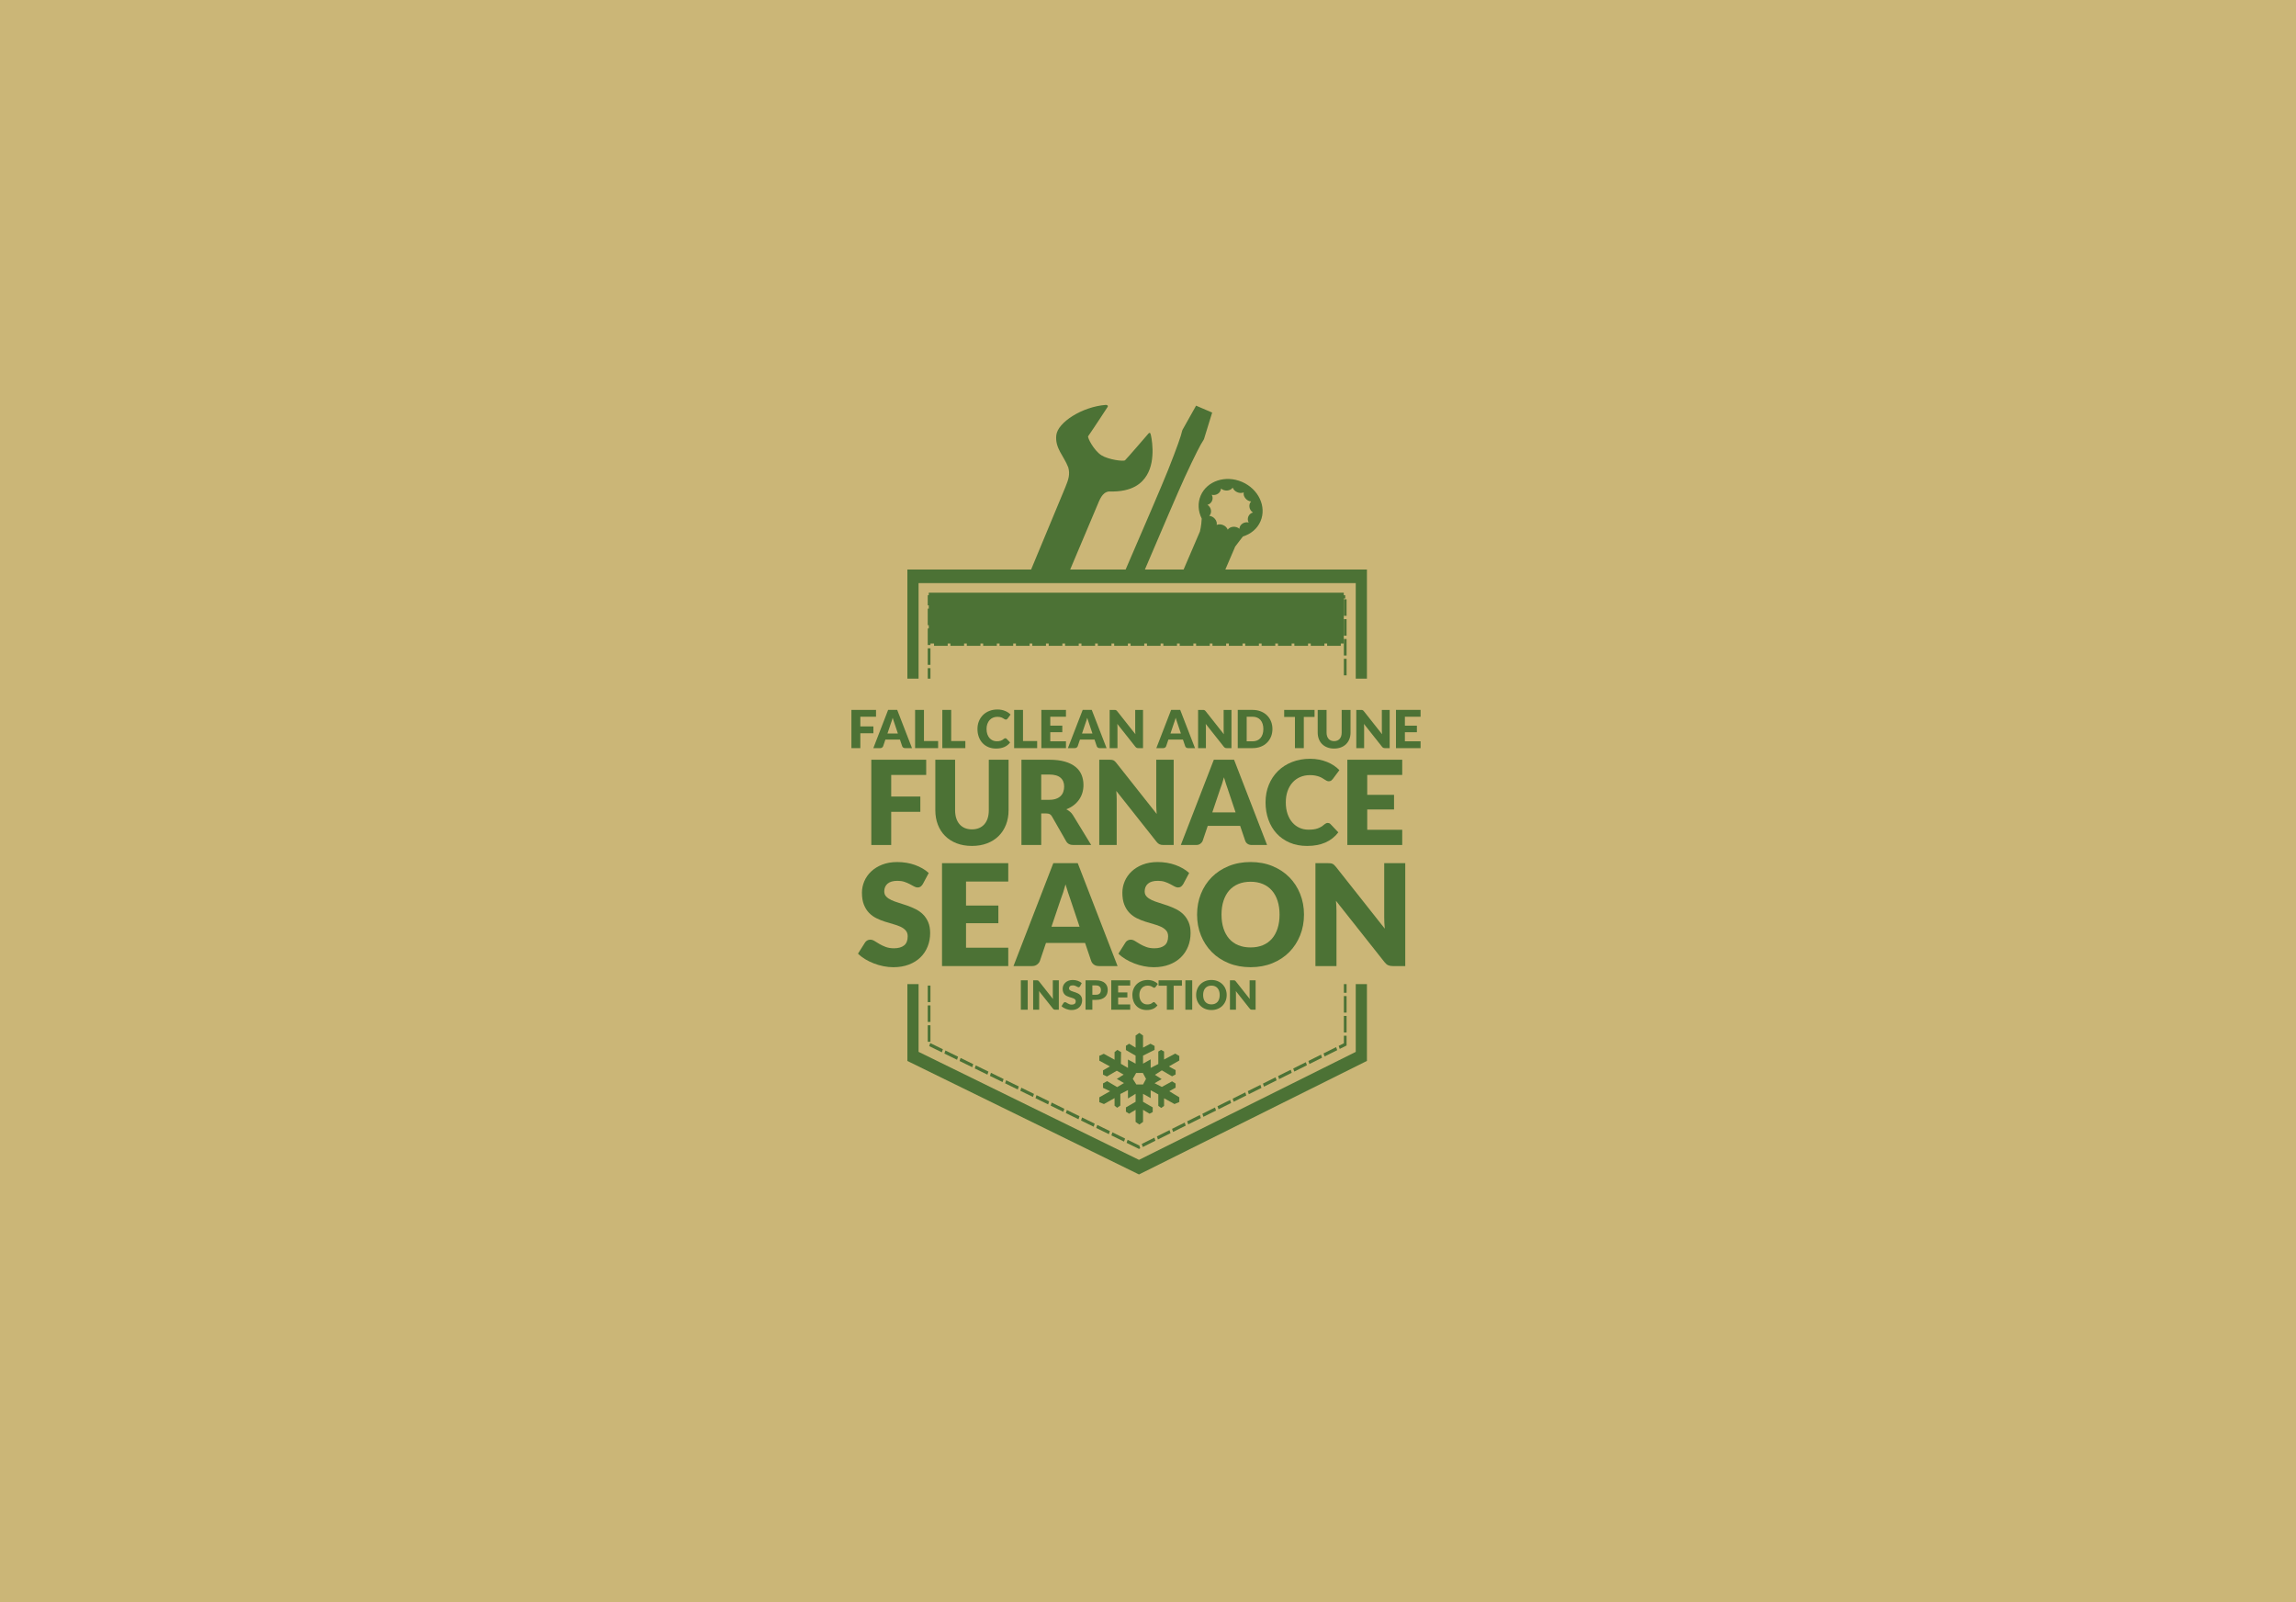 <?xml version="1.0" encoding="utf-8"?>
<!-- Generator: Adobe Illustrator 16.0.0, SVG Export Plug-In . SVG Version: 6.00 Build 0)  -->
<!DOCTYPE svg PUBLIC "-//W3C//DTD SVG 1.1//EN" "http://www.w3.org/Graphics/SVG/1.1/DTD/svg11.dtd">
<svg version="1.1" xmlns="http://www.w3.org/2000/svg" xmlns:xlink="http://www.w3.org/1999/xlink" x="0px" y="0px" width="569px"
	 height="397px" viewBox="0 0 569 397" enable-background="new 0 0 569 397" xml:space="preserve">
<g id="Layer_2">
	<rect x="-115" y="-92" fill="#CBB677" stroke="#000000" stroke-miterlimit="10" width="833" height="637"/>
</g>
<g id="Layer_1">
	<rect x="230.17" y="146.853" fill="#4C7235" width="102.847" height="12.593"/>
	<polygon fill="#4C7235" points="211,175.897 211,185.368 213.21,185.368 213.21,181.682 216.448,181.682 216.448,179.986 
		213.21,179.986 213.21,177.587 217.097,177.587 217.097,175.897 	"/>
	<g>
		<defs>
			<rect id="SVGID_1_" x="211" y="100.321" width="141.05" height="190.679"/>
		</defs>
		<clipPath id="SVGID_2_">
			<use xlink:href="#SVGID_1_"  overflow="visible"/>
		</clipPath>
		<path clip-path="url(#SVGID_2_)" fill="#4C7235" d="M226.015,185.367h-1.703c-0.191,0-0.348-0.043-0.471-0.133
			c-0.124-0.089-0.21-0.203-0.257-0.341l-0.559-1.651h-3.601l-0.559,1.651c-0.043,0.122-0.128,0.231-0.253,0.328
			c-0.126,0.097-0.28,0.146-0.462,0.146h-1.716l3.666-9.471h2.249L226.015,185.367z M219.931,181.748h2.587l-0.871-2.594
			c-0.057-0.164-0.122-0.358-0.198-0.582c-0.077-0.222-0.151-0.465-0.224-0.724c-0.069,0.264-0.142,0.509-0.215,0.734
			c-0.074,0.226-0.143,0.421-0.208,0.585L219.931,181.748z"/>
		<polygon clip-path="url(#SVGID_2_)" fill="#4C7235" points="228.979,183.613 232.488,183.613 232.488,185.367 226.782,185.367 
			226.782,175.897 228.979,175.897 		"/>
		<polygon clip-path="url(#SVGID_2_)" fill="#4C7235" points="235.726,183.613 239.236,183.613 239.236,185.367 233.529,185.367 
			233.529,175.897 235.726,175.897 		"/>
		<path clip-path="url(#SVGID_2_)" fill="#4C7235" d="M249.148,182.917c0.052,0,0.104,0.01,0.155,0.029
			c0.053,0.02,0.103,0.053,0.151,0.101l0.87,0.917c-0.381,0.499-0.859,0.874-1.433,1.127c-0.574,0.254-1.254,0.381-2.038,0.381
			c-0.72,0-1.364-0.123-1.934-0.367c-0.57-0.246-1.052-0.584-1.449-1.016c-0.396-0.43-0.701-0.942-0.913-1.532
			c-0.213-0.592-0.319-1.235-0.319-1.928c0-0.706,0.122-1.356,0.364-1.946c0.243-0.592,0.582-1.103,1.018-1.532
			c0.435-0.428,0.956-0.762,1.563-1.001c0.607-0.238,1.276-0.357,2.008-0.357c0.355,0,0.69,0.031,1.005,0.094
			c0.313,0.063,0.607,0.15,0.88,0.26c0.273,0.111,0.524,0.243,0.755,0.397c0.229,0.153,0.432,0.323,0.61,0.51l-0.741,0.995
			c-0.047,0.06-0.104,0.115-0.169,0.165c-0.065,0.05-0.155,0.075-0.273,0.075c-0.078,0-0.152-0.018-0.22-0.052
			c-0.07-0.035-0.144-0.077-0.222-0.127c-0.078-0.049-0.163-0.104-0.257-0.163c-0.093-0.057-0.203-0.112-0.331-0.162
			c-0.128-0.05-0.277-0.092-0.448-0.127c-0.172-0.034-0.372-0.052-0.602-0.052c-0.398,0-0.762,0.071-1.092,0.211
			c-0.33,0.142-0.612,0.343-0.848,0.605c-0.236,0.263-0.42,0.58-0.553,0.952c-0.132,0.373-0.198,0.791-0.198,1.255
			c0,0.485,0.066,0.917,0.198,1.294c0.133,0.377,0.313,0.694,0.54,0.952c0.228,0.258,0.493,0.454,0.796,0.588
			c0.304,0.135,0.629,0.201,0.976,0.201c0.199,0,0.38-0.01,0.546-0.029c0.164-0.02,0.317-0.053,0.458-0.101
			c0.14-0.048,0.275-0.109,0.403-0.184c0.127-0.077,0.256-0.171,0.387-0.284c0.051-0.043,0.107-0.079,0.169-0.107
			C249.021,182.932,249.083,182.917,249.148,182.917"/>
		<polygon clip-path="url(#SVGID_2_)" fill="#4C7235" points="253.522,183.613 257.033,183.613 257.033,185.367 251.326,185.367 
			251.326,175.897 253.522,175.897 		"/>
		<polygon clip-path="url(#SVGID_2_)" fill="#4C7235" points="264.17,175.897 264.17,177.587 260.283,177.587 260.283,179.797 
			263.26,179.797 263.26,181.422 260.283,181.422 260.283,183.678 264.17,183.678 264.17,185.368 258.072,185.368 258.072,175.897 
					"/>
		<path clip-path="url(#SVGID_2_)" fill="#4C7235" d="M274.231,185.367h-1.703c-0.191,0-0.348-0.043-0.471-0.133
			c-0.124-0.089-0.21-0.203-0.257-0.341l-0.559-1.651h-3.601l-0.559,1.651c-0.043,0.122-0.128,0.231-0.253,0.328
			c-0.126,0.097-0.28,0.146-0.462,0.146h-1.716l3.666-9.471h2.249L274.231,185.367z M268.147,181.748h2.587l-0.871-2.594
			c-0.057-0.164-0.122-0.358-0.198-0.582c-0.077-0.222-0.151-0.465-0.224-0.724c-0.069,0.264-0.142,0.509-0.215,0.734
			c-0.074,0.226-0.143,0.421-0.208,0.585L268.147,181.748z"/>
		<path clip-path="url(#SVGID_2_)" fill="#4C7235" d="M276.396,175.911c0.064,0.009,0.123,0.024,0.175,0.049
			c0.052,0.023,0.101,0.057,0.149,0.1c0.048,0.043,0.103,0.102,0.163,0.176l4.499,5.688c-0.018-0.183-0.03-0.36-0.039-0.531
			c-0.009-0.17-0.014-0.332-0.014-0.484v-5.012h1.938v9.471h-1.145c-0.169,0-0.312-0.024-0.429-0.078
			c-0.117-0.051-0.229-0.146-0.338-0.285l-4.466-5.642c0.014,0.165,0.025,0.326,0.033,0.485c0.008,0.158,0.013,0.306,0.013,0.445
			v5.076h-1.937v-9.471h1.157C276.25,175.896,276.332,175.901,276.396,175.911"/>
		<path clip-path="url(#SVGID_2_)" fill="#4C7235" d="M296.149,185.367h-1.703c-0.19,0-0.348-0.043-0.471-0.133
			c-0.124-0.089-0.21-0.203-0.257-0.341l-0.56-1.651h-3.601l-0.56,1.651c-0.043,0.122-0.128,0.231-0.253,0.328
			c-0.126,0.097-0.279,0.146-0.462,0.146h-1.716l3.666-9.471h2.249L296.149,185.367z M290.065,181.748h2.587l-0.871-2.594
			c-0.057-0.164-0.122-0.358-0.198-0.582c-0.076-0.222-0.15-0.465-0.224-0.724c-0.069,0.264-0.142,0.509-0.215,0.734
			c-0.074,0.226-0.144,0.421-0.208,0.585L290.065,181.748z"/>
		<path clip-path="url(#SVGID_2_)" fill="#4C7235" d="M298.314,175.911c0.064,0.009,0.123,0.024,0.175,0.049
			c0.052,0.023,0.102,0.057,0.149,0.1s0.103,0.102,0.163,0.176l4.498,5.688c-0.018-0.183-0.03-0.36-0.039-0.531
			c-0.009-0.17-0.014-0.332-0.014-0.484v-5.012h1.938v9.471h-1.145c-0.169,0-0.312-0.024-0.429-0.078
			c-0.117-0.051-0.229-0.146-0.338-0.285l-4.466-5.642c0.014,0.165,0.024,0.326,0.033,0.485c0.008,0.158,0.013,0.306,0.013,0.445
			v5.076h-1.938v-9.471h1.157C298.169,175.896,298.249,175.901,298.314,175.911"/>
		<path clip-path="url(#SVGID_2_)" fill="#4C7235" d="M315.338,180.629c0,0.685-0.118,1.316-0.354,1.895
			c-0.237,0.579-0.569,1.079-0.999,1.501c-0.429,0.422-0.945,0.752-1.55,0.988s-1.275,0.354-2.012,0.354h-3.68v-9.47h3.68
			c0.736,0,1.407,0.12,2.012,0.358s1.121,0.567,1.55,0.987c0.43,0.421,0.762,0.92,0.999,1.498
			C315.22,179.319,315.338,179.948,315.338,180.629 M313.089,180.629c0-0.468-0.061-0.891-0.183-1.268
			c-0.121-0.377-0.295-0.696-0.522-0.959c-0.228-0.261-0.507-0.462-0.836-0.604c-0.329-0.141-0.704-0.211-1.124-0.211h-1.469v6.091
			h1.469c0.42,0,0.795-0.07,1.124-0.212c0.329-0.141,0.608-0.342,0.836-0.605c0.228-0.261,0.401-0.581,0.522-0.958
			C313.028,181.526,313.089,181.103,313.089,180.629"/>
		<polygon clip-path="url(#SVGID_2_)" fill="#4C7235" points="325.776,175.897 325.776,177.639 323.111,177.639 323.111,185.368 
			320.914,185.368 320.914,177.639 318.249,177.639 318.249,175.897 		"/>
		<path clip-path="url(#SVGID_2_)" fill="#4C7235" d="M330.626,183.632c0.294,0,0.558-0.049,0.789-0.146
			c0.232-0.098,0.428-0.238,0.589-0.419c0.16-0.182,0.282-0.405,0.367-0.666c0.084-0.263,0.126-0.561,0.126-0.894v-5.61h2.197v5.61
			c0,0.58-0.094,1.113-0.282,1.599c-0.188,0.485-0.459,0.903-0.81,1.255c-0.351,0.35-0.778,0.624-1.28,0.818
			c-0.503,0.195-1.068,0.293-1.696,0.293c-0.633,0-1.201-0.098-1.703-0.293c-0.503-0.194-0.93-0.469-1.281-0.818
			c-0.351-0.352-0.619-0.77-0.806-1.255c-0.187-0.486-0.279-1.019-0.279-1.599v-5.61h2.197v5.603c0,0.334,0.042,0.632,0.126,0.894
			c0.085,0.262,0.207,0.485,0.367,0.67c0.161,0.183,0.356,0.324,0.589,0.422C330.067,183.583,330.331,183.632,330.626,183.632"/>
		<path clip-path="url(#SVGID_2_)" fill="#4C7235" d="M337.522,175.911c0.064,0.009,0.123,0.024,0.175,0.049
			c0.052,0.023,0.102,0.057,0.149,0.1s0.103,0.102,0.163,0.176l4.498,5.688c-0.018-0.183-0.03-0.36-0.039-0.531
			c-0.009-0.17-0.014-0.332-0.014-0.484v-5.012h1.938v9.471h-1.145c-0.169,0-0.312-0.024-0.429-0.078
			c-0.117-0.051-0.229-0.146-0.338-0.285l-4.466-5.642c0.014,0.165,0.024,0.326,0.033,0.485c0.008,0.158,0.013,0.306,0.013,0.445
			v5.076h-1.938v-9.471h1.157C337.377,175.896,337.457,175.901,337.522,175.911"/>
		<polygon clip-path="url(#SVGID_2_)" fill="#4C7235" points="352.05,175.897 352.05,177.587 348.163,177.587 348.163,179.797 
			351.14,179.797 351.14,181.422 348.163,181.422 348.163,183.678 352.05,183.678 352.05,185.368 345.952,185.368 345.952,175.897 
					"/>
		<polygon clip-path="url(#SVGID_2_)" fill="#4C7235" points="229.531,188.242 229.531,192.012 220.86,192.012 220.86,197.361 
			228.081,197.361 228.081,201.146 220.86,201.146 220.86,209.368 215.93,209.368 215.93,188.242 		"/>
		<path clip-path="url(#SVGID_2_)" fill="#4C7235" d="M240.87,205.497c0.657,0,1.244-0.109,1.762-0.326
			c0.516-0.219,0.954-0.529,1.312-0.937c0.358-0.406,0.631-0.9,0.82-1.485c0.188-0.585,0.282-1.249,0.282-1.993v-12.514h4.901
			v12.514c0,1.295-0.211,2.483-0.631,3.565c-0.421,1.083-1.022,2.017-1.805,2.799c-0.784,0.783-1.736,1.393-2.857,1.827
			c-1.121,0.436-2.383,0.653-3.784,0.653c-1.411,0-2.678-0.218-3.799-0.653c-1.122-0.435-2.074-1.044-2.856-1.827
			c-0.783-0.782-1.383-1.716-1.798-2.799c-0.416-1.082-0.624-2.271-0.624-3.565v-12.514h4.901v12.498
			c0,0.744,0.094,1.408,0.282,1.993c0.189,0.585,0.462,1.083,0.82,1.494c0.357,0.411,0.795,0.725,1.312,0.943
			C239.625,205.388,240.213,205.497,240.87,205.497"/>
		<path clip-path="url(#SVGID_2_)" fill="#4C7235" d="M258.038,201.553v7.814h-4.901v-21.126h6.873c1.527,0,2.83,0.158,3.907,0.472
			c1.078,0.314,1.958,0.752,2.64,1.313c0.681,0.561,1.176,1.222,1.486,1.986c0.308,0.764,0.464,1.595,0.464,2.494
			c0,0.687-0.092,1.334-0.276,1.942c-0.183,0.609-0.457,1.172-0.819,1.689c-0.362,0.517-0.808,0.979-1.334,1.385
			c-0.527,0.406-1.134,0.74-1.82,1.001c0.329,0.164,0.635,0.367,0.921,0.608c0.285,0.241,0.534,0.536,0.747,0.885l4.495,7.351
			h-4.438c-0.821,0-1.411-0.308-1.768-0.927l-3.509-6.134c-0.155-0.271-0.336-0.464-0.544-0.58c-0.208-0.115-0.5-0.174-0.877-0.174
			H258.038z M258.038,198.174h1.972c0.667,0,1.234-0.085,1.704-0.254c0.469-0.169,0.852-0.402,1.152-0.702
			c0.3-0.301,0.517-0.65,0.652-1.053c0.136-0.399,0.204-0.833,0.204-1.298c0-0.927-0.302-1.652-0.907-2.174
			c-0.604-0.521-1.539-0.784-2.805-0.784h-1.972V198.174z"/>
		<path clip-path="url(#SVGID_2_)" fill="#4C7235" d="M275.539,188.27c0.145,0.021,0.275,0.057,0.392,0.109
			c0.116,0.053,0.226,0.128,0.333,0.225c0.106,0.098,0.227,0.229,0.362,0.393l10.034,12.687c-0.038-0.405-0.067-0.8-0.087-1.182
			c-0.02-0.381-0.029-0.742-0.029-1.08v-11.179h4.321v21.126h-2.552c-0.377,0-0.696-0.059-0.957-0.174
			c-0.261-0.116-0.513-0.328-0.754-0.639l-9.961-12.585c0.029,0.366,0.053,0.728,0.073,1.079c0.018,0.354,0.028,0.685,0.028,0.993
			v11.325h-4.32v-21.126h2.58C275.215,188.242,275.393,188.251,275.539,188.27"/>
		<path clip-path="url(#SVGID_2_)" fill="#4C7235" d="M314.007,209.367h-3.8c-0.424,0-0.774-0.098-1.05-0.297
			c-0.275-0.198-0.467-0.452-0.573-0.761l-1.247-3.683h-8.032l-1.247,3.683c-0.097,0.271-0.285,0.514-0.565,0.731
			c-0.281,0.219-0.624,0.326-1.03,0.326h-3.828l8.179-21.125h5.017L314.007,209.367z M300.436,201.291h5.771l-1.942-5.785
			c-0.126-0.367-0.273-0.799-0.442-1.297c-0.17-0.498-0.336-1.037-0.501-1.617c-0.155,0.59-0.313,1.136-0.479,1.638
			c-0.164,0.503-0.318,0.938-0.464,1.306L300.436,201.291z"/>
		<path clip-path="url(#SVGID_2_)" fill="#4C7235" d="M329.044,203.902c0.115,0,0.23,0.021,0.348,0.063
			c0.116,0.044,0.228,0.12,0.334,0.227l1.942,2.044c-0.852,1.111-1.916,1.949-3.197,2.516c-1.281,0.565-2.796,0.848-4.546,0.848
			c-1.604,0-3.042-0.272-4.313-0.818s-2.349-1.301-3.233-2.263s-1.563-2.102-2.037-3.423c-0.474-1.318-0.711-2.752-0.711-4.298
			c0-1.576,0.27-3.024,0.812-4.343c0.541-1.32,1.299-2.458,2.27-3.415c0.972-0.957,2.134-1.701,3.487-2.233
			c1.354-0.531,2.848-0.798,4.48-0.798c0.793,0,1.54,0.071,2.24,0.21c0.701,0.141,1.355,0.334,1.965,0.58
			c0.609,0.248,1.17,0.542,1.682,0.885c0.513,0.344,0.967,0.723,1.363,1.139l-1.652,2.219c-0.106,0.135-0.232,0.258-0.378,0.37
			c-0.145,0.11-0.348,0.167-0.608,0.167c-0.174,0-0.338-0.039-0.493-0.116c-0.154-0.078-0.318-0.172-0.493-0.284
			c-0.174-0.109-0.364-0.23-0.572-0.361c-0.209-0.131-0.454-0.252-0.739-0.362c-0.285-0.112-0.619-0.205-1.001-0.282
			c-0.382-0.079-0.829-0.117-1.342-0.117c-0.889,0-1.701,0.158-2.436,0.471c-0.734,0.314-1.365,0.765-1.892,1.35
			c-0.527,0.585-0.938,1.293-1.232,2.124c-0.296,0.832-0.442,1.764-0.442,2.799c0,1.083,0.146,2.044,0.442,2.885
			c0.294,0.841,0.695,1.549,1.203,2.124s1.1,1.014,1.776,1.313s1.401,0.449,2.175,0.449c0.444,0,0.851-0.021,1.218-0.065
			c0.367-0.043,0.708-0.119,1.022-0.225c0.314-0.106,0.614-0.244,0.899-0.413c0.284-0.169,0.572-0.379,0.862-0.631
			c0.116-0.098,0.241-0.177,0.377-0.239C328.759,203.933,328.897,203.902,329.044,203.902"/>
		<polygon clip-path="url(#SVGID_2_)" fill="#4C7235" points="347.502,188.242 347.502,192.012 338.831,192.012 338.831,196.941 
			345.472,196.941 345.472,200.566 338.831,200.566 338.831,205.598 347.502,205.598 347.502,209.368 333.901,209.368 
			333.901,188.242 		"/>
		<path clip-path="url(#SVGID_2_)" fill="#4C7235" d="M228.694,219.052c-0.176,0.278-0.359,0.488-0.552,0.63
			c-0.192,0.14-0.44,0.21-0.743,0.21c-0.268,0-0.558-0.085-0.866-0.254c-0.31-0.169-0.66-0.358-1.051-0.568s-0.837-0.401-1.339-0.57
			c-0.501-0.169-1.073-0.254-1.715-0.254c-1.108,0-1.933,0.237-2.475,0.709c-0.543,0.474-0.815,1.112-0.815,1.917
			c0,0.514,0.164,0.939,0.491,1.278c0.326,0.338,0.754,0.63,1.286,0.875c0.531,0.245,1.137,0.469,1.82,0.673
			c0.683,0.205,1.38,0.432,2.091,0.683c0.712,0.251,1.409,0.546,2.092,0.884c0.682,0.339,1.289,0.77,1.819,1.296
			c0.531,0.523,0.96,1.163,1.287,1.916c0.326,0.752,0.489,1.659,0.489,2.721c0,1.178-0.204,2.281-0.612,3.307
			c-0.408,1.027-1,1.924-1.776,2.688c-0.776,0.764-1.733,1.365-2.87,1.802c-1.137,0.438-2.43,0.657-3.876,0.657
			c-0.793,0-1.602-0.082-2.424-0.245c-0.823-0.164-1.618-0.394-2.389-0.692c-0.769-0.298-1.493-0.649-2.17-1.058
			c-0.677-0.409-1.265-0.864-1.767-1.366l1.75-2.764c0.127-0.21,0.309-0.379,0.543-0.508c0.232-0.128,0.483-0.193,0.751-0.193
			c0.351,0,0.704,0.112,1.059,0.332c0.357,0.222,0.759,0.467,1.208,0.736c0.449,0.268,0.965,0.514,1.549,0.734
			c0.583,0.223,1.271,0.332,2.064,0.332c1.074,0,1.909-0.235,2.503-0.709c0.595-0.471,0.893-1.221,0.893-2.248
			c0-0.596-0.164-1.079-0.49-1.453c-0.327-0.372-0.756-0.683-1.286-0.927c-0.532-0.245-1.135-0.461-1.812-0.646
			c-0.677-0.188-1.371-0.396-2.082-0.622c-0.712-0.229-1.406-0.507-2.083-0.84c-0.677-0.332-1.28-0.771-1.811-1.313
			c-0.531-0.542-0.96-1.218-1.287-2.03c-0.326-0.81-0.489-1.81-0.489-3.001c0-0.956,0.192-1.889,0.577-2.8
			c0.385-0.91,0.951-1.72,1.697-2.432c0.748-0.712,1.664-1.281,2.748-1.706c1.085-0.426,2.328-0.64,3.728-0.64
			c0.781,0,1.542,0.062,2.283,0.185c0.741,0.122,1.445,0.303,2.11,0.542s1.286,0.525,1.863,0.856
			c0.577,0.333,1.094,0.709,1.549,1.13L228.694,219.052z"/>
		<polygon clip-path="url(#SVGID_2_)" fill="#4C7235" points="249.869,213.87 249.869,218.422 239.403,218.422 239.403,224.372 
			247.419,224.372 247.419,228.747 239.403,228.747 239.403,234.818 249.869,234.818 249.869,239.368 233.454,239.368 
			233.454,213.87 		"/>
		<path clip-path="url(#SVGID_2_)" fill="#4C7235" d="M276.958,239.368h-4.585c-0.514,0-0.937-0.118-1.269-0.357
			c-0.333-0.24-0.563-0.546-0.691-0.919l-1.505-4.446h-9.695l-1.505,4.446c-0.116,0.326-0.344,0.621-0.683,0.884
			c-0.338,0.262-0.752,0.393-1.242,0.393h-4.62l9.87-25.497h6.055L276.958,239.368z M260.578,229.622h6.965l-2.345-6.983
			c-0.151-0.443-0.33-0.965-0.534-1.566c-0.204-0.601-0.405-1.252-0.604-1.951c-0.186,0.712-0.378,1.37-0.577,1.979
			c-0.199,0.606-0.384,1.13-0.56,1.574L260.578,229.622z"/>
		<path clip-path="url(#SVGID_2_)" fill="#4C7235" d="M293.233,219.052c-0.176,0.278-0.359,0.488-0.552,0.63
			c-0.192,0.14-0.44,0.21-0.743,0.21c-0.269,0-0.558-0.085-0.866-0.254c-0.31-0.169-0.66-0.358-1.051-0.568s-0.837-0.401-1.339-0.57
			c-0.501-0.169-1.073-0.254-1.715-0.254c-1.108,0-1.934,0.237-2.476,0.709c-0.543,0.474-0.814,1.112-0.814,1.917
			c0,0.514,0.164,0.939,0.49,1.278c0.326,0.338,0.755,0.63,1.286,0.875s1.138,0.469,1.82,0.673c0.683,0.205,1.38,0.432,2.091,0.683
			c0.712,0.251,1.409,0.546,2.092,0.884c0.683,0.339,1.289,0.77,1.819,1.296c0.531,0.523,0.96,1.163,1.287,1.916
			c0.326,0.752,0.489,1.659,0.489,2.721c0,1.178-0.204,2.281-0.612,3.307c-0.408,1.027-1,1.924-1.776,2.688
			c-0.775,0.764-1.732,1.365-2.87,1.802c-1.137,0.438-2.43,0.657-3.876,0.657c-0.793,0-1.602-0.082-2.424-0.245
			c-0.822-0.164-1.618-0.394-2.389-0.692c-0.769-0.298-1.493-0.649-2.17-1.058c-0.677-0.409-1.265-0.864-1.767-1.366l1.75-2.764
			c0.127-0.21,0.309-0.379,0.543-0.508c0.232-0.128,0.483-0.193,0.751-0.193c0.351,0,0.704,0.112,1.059,0.332
			c0.356,0.222,0.759,0.467,1.208,0.736c0.449,0.268,0.965,0.514,1.549,0.734c0.583,0.223,1.271,0.332,2.064,0.332
			c1.073,0,1.908-0.235,2.503-0.709c0.595-0.471,0.893-1.221,0.893-2.248c0-0.596-0.164-1.079-0.49-1.453
			c-0.326-0.372-0.756-0.683-1.286-0.927c-0.531-0.245-1.135-0.461-1.812-0.646c-0.677-0.188-1.371-0.396-2.082-0.622
			c-0.712-0.229-1.406-0.507-2.083-0.84c-0.677-0.332-1.28-0.771-1.811-1.313c-0.531-0.542-0.96-1.218-1.287-2.03
			c-0.326-0.81-0.489-1.81-0.489-3.001c0-0.956,0.192-1.889,0.577-2.8c0.385-0.91,0.951-1.72,1.697-2.432
			c0.748-0.712,1.664-1.281,2.748-1.706c1.086-0.426,2.328-0.64,3.729-0.64c0.781,0,1.542,0.062,2.283,0.185
			c0.741,0.122,1.444,0.303,2.109,0.542s1.286,0.525,1.863,0.856c0.577,0.333,1.094,0.709,1.549,1.13L293.233,219.052z"/>
		<path clip-path="url(#SVGID_2_)" fill="#4C7235" d="M323.158,226.61c0,1.845-0.318,3.56-0.954,5.146
			c-0.636,1.586-1.531,2.965-2.687,4.138c-1.154,1.173-2.546,2.091-4.174,2.756c-1.627,0.665-3.433,0.998-5.416,0.998
			s-3.792-0.333-5.425-0.998c-1.634-0.665-3.03-1.583-4.191-2.756s-2.06-2.552-2.695-4.138c-0.636-1.587-0.953-3.302-0.953-5.146
			c0-1.843,0.317-3.558,0.953-5.145c0.636-1.586,1.534-2.963,2.695-4.13c1.161-1.166,2.558-2.082,4.191-2.747
			c1.633-0.666,3.441-0.998,5.425-0.998s3.789,0.335,5.416,1.006c1.628,0.671,3.02,1.59,4.174,2.756
			c1.155,1.167,2.051,2.544,2.687,4.131C322.84,223.071,323.158,224.78,323.158,226.61 M317.103,226.61
			c0-1.26-0.163-2.395-0.489-3.402c-0.327-1.009-0.797-1.865-1.409-2.564c-0.612-0.7-1.362-1.236-2.249-1.609
			s-1.896-0.562-3.027-0.562c-1.144,0-2.161,0.188-3.055,0.562c-0.892,0.373-1.644,0.909-2.257,1.609
			c-0.612,0.699-1.082,1.556-1.409,2.564c-0.326,1.008-0.489,2.143-0.489,3.402c0,1.272,0.163,2.412,0.489,3.423
			c0.327,1.009,0.797,1.862,1.409,2.563c0.613,0.701,1.365,1.234,2.257,1.603c0.894,0.366,1.911,0.551,3.055,0.551
			c1.132,0,2.141-0.185,3.027-0.551c0.887-0.368,1.637-0.901,2.249-1.603c0.612-0.7,1.082-1.554,1.409-2.563
			C316.939,229.022,317.103,227.883,317.103,226.61"/>
		<path clip-path="url(#SVGID_2_)" fill="#4C7235" d="M329.755,213.906c0.175,0.022,0.332,0.066,0.473,0.132
			c0.14,0.063,0.273,0.153,0.402,0.27c0.128,0.118,0.274,0.275,0.437,0.474l12.111,15.312c-0.047-0.489-0.082-0.964-0.105-1.425
			s-0.035-0.896-0.035-1.304v-13.493h5.215v25.498h-3.08c-0.454,0-0.84-0.07-1.154-0.21c-0.315-0.141-0.619-0.397-0.91-0.771
			l-12.022-15.188c0.035,0.442,0.063,0.878,0.087,1.304c0.023,0.425,0.035,0.825,0.035,1.198v13.668h-5.215v-25.498h3.115
			C329.364,213.871,329.58,213.883,329.755,213.906"/>
		<path clip-path="url(#SVGID_2_)" fill="#4C7235" d="M328.894,159.304h3.383v0.715h-3.383V159.304z M231.476,159.304h3.383v0.715
			h-3.383V159.304z M235.535,159.304h3.383v0.715h-3.383V159.304z M239.594,159.304h3.383v0.715h-3.383V159.304z M243.653,159.304
			h3.383v0.715h-3.383V159.304z M247.713,159.304h3.382v0.715h-3.382V159.304z M251.771,159.304h3.383v0.715h-3.383V159.304z
			 M255.83,159.304h3.383v0.715h-3.383V159.304z M259.889,159.304h3.384v0.715h-3.384V159.304z M263.948,159.304h3.383v0.715h-3.383
			V159.304z M268.007,159.304h3.384v0.715h-3.384V159.304z M272.066,159.304h3.383v0.715h-3.383V159.304z M276.126,159.304h3.382
			v0.715h-3.382V159.304z M280.185,159.304h3.383v0.715h-3.383V159.304z M284.243,159.304h3.383v0.715h-3.383V159.304z
			 M288.303,159.304h3.383v0.715h-3.383V159.304z M292.361,159.304h3.383v0.715h-3.383V159.304z M296.421,159.304h3.383v0.715
			h-3.383V159.304z M300.479,159.304h3.384v0.715h-3.384V159.304z M304.539,159.304h3.383v0.715h-3.383V159.304z M308.598,159.304
			h3.384v0.715h-3.384V159.304z M312.656,159.304h3.384v0.715h-3.384V159.304z M316.716,159.304h3.383v0.715h-3.383V159.304z
			 M320.775,159.304h3.382v0.715h-3.382V159.304z M324.834,159.304h3.383v0.715h-3.383V159.304z"/>
	</g>
	<g>
		<defs>
			<rect id="SVGID_3_" x="272.435" y="255.93" width="19.825" height="22.712"/>
		</defs>
		<clipPath id="SVGID_4_">
			<use xlink:href="#SVGID_3_"  overflow="visible"/>
		</clipPath>
		<path clip-path="url(#SVGID_4_)" fill="#4C7235" d="M292.264,261.648l-1.015-0.599l-2.767,1.475v-1.982l-0.737-0.414l-0.692,0.414
			v3.09l-1.891,0.969v-2.122l-1.891,1.062v-1.983l2.859-1.429v-0.97l-1.015-0.554l-1.845,0.969v-2.998l-0.922-0.645l-0.923,0.645
			v2.998l-1.614-0.969l-0.784,0.507v1.063l2.398,1.383v1.983l-1.89-1.016v2.076l-1.752-1.015l0.046-2.905l-0.923-0.553l-0.692,0.553
			v1.89l-2.674-1.475l-1.107,0.506v1.2l2.628,1.429l-1.706,0.969v1.062l0.969,0.461l2.444-1.43l1.706,0.969l-1.706,1.06l1.752,1.016
			h0.046l-1.706,1.015l-2.49-1.476l-1.015,0.554v1.105l1.752,0.83l-2.674,1.522v1.199l1.152,0.461l2.629-1.477v1.892l0.646,0.508
			l0.784-0.554v-2.859l1.891-0.968v2.075l1.89-1.153v1.982l-2.398,1.384v1.06l0.784,0.508l1.614-0.969v2.999l0.923,0.645
			l0.922-0.645v-2.999l1.614,0.969l0.784-0.415v-1.152l-2.398-1.384v-1.982l1.891,1.06v-1.936l1.891,1.014v2.86l0.738,0.507
			l0.691-0.507v-1.893l2.583,1.431l1.198-0.507v-1.153l-2.49-1.522l1.568-0.876v-1.014l-0.876-0.554l-2.536,1.384l-1.799-0.923
			l1.752-1.016l-1.66-1.06l1.707-1.107l2.536,1.477l0.876-0.461v-1.062l-1.66-0.923l2.582-1.475V261.648z M283.271,268.705h-1.66
			l-0.876-1.385l0.83-1.475h1.66l0.784,1.475L283.271,268.705z"/>
	</g>
	<g>
		<defs>
			<rect id="SVGID_5_" x="211" y="100.321" width="141.05" height="190.679"/>
		</defs>
		<clipPath id="SVGID_6_">
			<use xlink:href="#SVGID_5_"  overflow="visible"/>
		</clipPath>
		<rect x="252.99" y="242.896" clip-path="url(#SVGID_6_)" fill="#4C7235" width="1.7" height="7.284"/>
		<path clip-path="url(#SVGID_6_)" fill="#4C7235" d="M257.115,242.906c0.05,0.007,0.095,0.02,0.135,0.036
			c0.04,0.02,0.079,0.046,0.115,0.078c0.037,0.033,0.078,0.078,0.125,0.136l3.46,4.375c-0.013-0.142-0.023-0.275-0.029-0.408
			c-0.007-0.131-0.011-0.256-0.011-0.372v-3.855h1.49v7.285h-0.88c-0.13,0-0.24-0.02-0.33-0.06c-0.09-0.04-0.177-0.113-0.26-0.221
			l-3.435-4.341c0.011,0.127,0.018,0.252,0.025,0.373c0.007,0.121,0.01,0.237,0.01,0.343v3.905h-1.49v-7.285h0.89
			C257.004,242.896,257.065,242.898,257.115,242.906"/>
		<path clip-path="url(#SVGID_6_)" fill="#4C7235" d="M267.66,244.376c-0.05,0.079-0.103,0.14-0.157,0.181
			c-0.056,0.039-0.126,0.059-0.213,0.059c-0.077,0-0.159-0.023-0.247-0.072c-0.089-0.048-0.189-0.103-0.301-0.162
			c-0.111-0.061-0.239-0.113-0.382-0.162s-0.306-0.072-0.49-0.072c-0.316,0-0.553,0.067-0.708,0.202
			c-0.154,0.135-0.232,0.316-0.232,0.548c0,0.146,0.046,0.267,0.14,0.365c0.093,0.095,0.216,0.179,0.367,0.25
			c0.152,0.068,0.326,0.134,0.52,0.19c0.195,0.06,0.394,0.124,0.598,0.195c0.203,0.073,0.402,0.157,0.597,0.253
			c0.196,0.097,0.368,0.22,0.521,0.371c0.151,0.15,0.273,0.332,0.367,0.546c0.093,0.215,0.14,0.476,0.14,0.778
			c0,0.338-0.058,0.651-0.175,0.944c-0.116,0.294-0.286,0.55-0.508,0.769c-0.222,0.218-0.494,0.39-0.819,0.515
			c-0.326,0.125-0.695,0.188-1.108,0.188c-0.226,0-0.458-0.024-0.692-0.071c-0.236-0.046-0.463-0.113-0.683-0.197
			c-0.221-0.086-0.427-0.185-0.62-0.303c-0.193-0.117-0.362-0.247-0.505-0.39l0.5-0.789c0.036-0.062,0.088-0.11,0.154-0.146
			c0.068-0.036,0.139-0.055,0.216-0.055c0.1,0,0.2,0.032,0.302,0.095c0.102,0.064,0.217,0.133,0.346,0.21
			c0.128,0.077,0.275,0.147,0.442,0.21c0.166,0.064,0.363,0.097,0.59,0.097c0.307,0,0.545-0.068,0.715-0.203
			c0.17-0.135,0.255-0.351,0.255-0.644c0-0.17-0.047-0.308-0.14-0.415c-0.094-0.105-0.216-0.193-0.368-0.264
			c-0.151-0.071-0.324-0.132-0.517-0.186c-0.193-0.054-0.392-0.112-0.595-0.179c-0.204-0.063-0.402-0.144-0.595-0.239
			c-0.194-0.095-0.366-0.22-0.518-0.375c-0.151-0.154-0.274-0.349-0.367-0.579c-0.094-0.232-0.141-0.519-0.141-0.859
			c0-0.272,0.056-0.539,0.165-0.798c0.111-0.26,0.273-0.493,0.486-0.696c0.213-0.203,0.474-0.365,0.785-0.488
			c0.31-0.12,0.665-0.182,1.064-0.182c0.224,0,0.442,0.019,0.654,0.053c0.211,0.035,0.412,0.086,0.602,0.154
			c0.19,0.069,0.368,0.151,0.533,0.246c0.165,0.094,0.312,0.202,0.442,0.323L267.66,244.376z"/>
		<path clip-path="url(#SVGID_6_)" fill="#4C7235" d="M270.71,247.745v2.437h-1.69v-7.285h2.57c0.514,0,0.954,0.06,1.322,0.181
			c0.368,0.122,0.672,0.289,0.91,0.503c0.239,0.214,0.414,0.466,0.528,0.755c0.113,0.29,0.17,0.604,0.17,0.941
			c0,0.363-0.058,0.696-0.175,1c-0.116,0.303-0.295,0.563-0.535,0.78c-0.24,0.217-0.544,0.385-0.912,0.507
			c-0.369,0.122-0.805,0.182-1.308,0.182H270.71z M270.71,246.47h0.88c0.44,0,0.757-0.104,0.95-0.313s0.29-0.504,0.29-0.88
			c0-0.167-0.025-0.319-0.075-0.455c-0.05-0.137-0.126-0.255-0.228-0.354c-0.101-0.098-0.229-0.174-0.384-0.227
			c-0.156-0.054-0.34-0.081-0.553-0.081h-0.88V246.47z"/>
		<polygon clip-path="url(#SVGID_6_)" fill="#4C7235" points="280.09,242.896 280.09,244.196 277.1,244.196 277.1,245.896 
			279.39,245.896 279.39,247.146 277.1,247.146 277.1,248.88 280.09,248.88 280.09,250.181 275.4,250.181 275.4,242.896 		"/>
		<path clip-path="url(#SVGID_6_)" fill="#4C7235" d="M285.944,248.297c0.04,0,0.08,0.007,0.12,0.021
			c0.04,0.016,0.078,0.041,0.115,0.079l0.67,0.705c-0.294,0.382-0.661,0.672-1.103,0.867c-0.442,0.194-0.965,0.293-1.567,0.293
			c-0.554,0-1.05-0.096-1.488-0.283c-0.438-0.188-0.81-0.449-1.114-0.78c-0.306-0.332-0.54-0.725-0.703-1.18
			c-0.163-0.455-0.245-0.95-0.245-1.483c0-0.544,0.093-1.042,0.28-1.497c0.187-0.455,0.447-0.847,0.782-1.178
			c0.335-0.33,0.736-0.586,1.203-0.769c0.467-0.185,0.981-0.275,1.545-0.275c0.273,0,0.53,0.023,0.772,0.072
			c0.241,0.049,0.468,0.114,0.678,0.2c0.21,0.085,0.403,0.187,0.579,0.305c0.177,0.118,0.334,0.249,0.471,0.392l-0.57,0.766
			c-0.037,0.047-0.08,0.09-0.13,0.128s-0.12,0.057-0.21,0.057c-0.061,0-0.117-0.013-0.17-0.04c-0.054-0.026-0.11-0.059-0.17-0.097
			c-0.061-0.038-0.126-0.08-0.197-0.125c-0.072-0.045-0.157-0.087-0.256-0.125c-0.098-0.038-0.213-0.072-0.345-0.099
			c-0.132-0.025-0.286-0.04-0.462-0.04c-0.308,0-0.587,0.056-0.841,0.162c-0.253,0.11-0.471,0.265-0.652,0.467
			c-0.182,0.201-0.323,0.445-0.425,0.731c-0.102,0.287-0.152,0.609-0.152,0.965c0,0.374,0.051,0.705,0.152,0.995
			s0.24,0.535,0.415,0.733c0.175,0.197,0.379,0.349,0.612,0.453c0.233,0.102,0.483,0.153,0.75,0.153c0.153,0,0.293-0.008,0.42-0.021
			c0.127-0.016,0.244-0.04,0.353-0.077c0.108-0.038,0.212-0.084,0.311-0.144c0.098-0.059,0.197-0.131,0.297-0.218
			c0.04-0.033,0.084-0.06,0.129-0.083C285.846,248.307,285.895,248.297,285.944,248.297"/>
		<polygon clip-path="url(#SVGID_6_)" fill="#4C7235" points="292.909,242.896 292.909,244.236 290.859,244.236 290.859,250.181 
			289.17,250.181 289.17,244.236 287.119,244.236 287.119,242.896 		"/>
		<rect x="293.76" y="242.896" clip-path="url(#SVGID_6_)" fill="#4C7235" width="1.7" height="7.284"/>
		<path clip-path="url(#SVGID_6_)" fill="#4C7235" d="M303.999,246.535c0,0.526-0.09,1.018-0.271,1.471s-0.438,0.847-0.768,1.182
			s-0.728,0.598-1.192,0.788s-0.981,0.286-1.548,0.286s-1.083-0.096-1.55-0.286s-0.866-0.453-1.197-0.788
			c-0.332-0.335-0.589-0.729-0.771-1.182s-0.272-0.944-0.272-1.471c0-0.525,0.091-1.017,0.272-1.47s0.438-0.846,0.771-1.179
			c0.331-0.334,0.73-0.596,1.197-0.786s0.983-0.285,1.55-0.285s1.083,0.096,1.548,0.287c0.465,0.192,0.862,0.455,1.192,0.787
			c0.33,0.334,0.586,0.727,0.768,1.181C303.909,245.523,303.999,246.013,303.999,246.535 M302.27,246.535
			c0-0.359-0.046-0.685-0.14-0.973s-0.228-0.532-0.402-0.731c-0.175-0.2-0.39-0.354-0.643-0.461
			c-0.253-0.105-0.542-0.159-0.865-0.159c-0.326,0-0.617,0.054-0.872,0.159c-0.255,0.107-0.47,0.261-0.646,0.461
			c-0.175,0.199-0.309,0.443-0.402,0.731c-0.093,0.288-0.14,0.613-0.14,0.973c0,0.363,0.047,0.689,0.14,0.979
			c0.094,0.289,0.228,0.533,0.402,0.731c0.176,0.2,0.391,0.354,0.646,0.457c0.255,0.105,0.546,0.158,0.872,0.158
			c0.323,0,0.612-0.053,0.865-0.158c0.253-0.104,0.468-0.257,0.643-0.457c0.175-0.198,0.309-0.442,0.402-0.731
			S302.27,246.898,302.27,246.535"/>
		<path clip-path="url(#SVGID_6_)" fill="#4C7235" d="M305.885,242.906c0.05,0.007,0.095,0.02,0.135,0.036
			c0.04,0.02,0.079,0.046,0.115,0.078c0.037,0.033,0.078,0.078,0.125,0.136l3.46,4.375c-0.013-0.142-0.022-0.275-0.029-0.408
			c-0.007-0.131-0.011-0.256-0.011-0.372v-3.855h1.49v7.285h-0.88c-0.13,0-0.24-0.02-0.33-0.06s-0.177-0.113-0.26-0.221
			l-3.436-4.341c0.011,0.127,0.019,0.252,0.025,0.373s0.01,0.237,0.01,0.343v3.905h-1.49v-7.285h0.891
			C305.773,242.896,305.835,242.898,305.885,242.906"/>
		<rect x="281.287" y="147.479" clip-path="url(#SVGID_6_)" fill="#4C7235" width="3.382" height="0.819"/>
		<rect x="248.814" y="147.479" clip-path="url(#SVGID_6_)" fill="#4C7235" width="3.382" height="0.819"/>
		<rect x="265.051" y="147.479" clip-path="url(#SVGID_6_)" fill="#4C7235" width="3.382" height="0.819"/>
		<rect x="256.931" y="147.479" clip-path="url(#SVGID_6_)" fill="#4C7235" width="3.383" height="0.819"/>
		<rect x="252.873" y="147.479" clip-path="url(#SVGID_6_)" fill="#4C7235" width="3.383" height="0.819"/>
		<rect x="269.109" y="147.479" clip-path="url(#SVGID_6_)" fill="#4C7235" width="3.383" height="0.819"/>
		<rect x="277.227" y="147.479" clip-path="url(#SVGID_6_)" fill="#4C7235" width="3.382" height="0.819"/>
		<rect x="229.912" y="165.551" clip-path="url(#SVGID_6_)" fill="#4C7235" width="0.676" height="2.601"/>
		<rect x="260.99" y="147.479" clip-path="url(#SVGID_6_)" fill="#4C7235" width="3.384" height="0.819"/>
		<rect x="229.912" y="150.805" clip-path="url(#SVGID_6_)" fill="#4C7235" width="0.676" height="4.096"/>
		<rect x="229.912" y="155.72" clip-path="url(#SVGID_6_)" fill="#4C7235" width="0.676" height="4.096"/>
		<rect x="229.912" y="160.635" clip-path="url(#SVGID_6_)" fill="#4C7235" width="0.676" height="4.097"/>
		<rect x="236.637" y="147.479" clip-path="url(#SVGID_6_)" fill="#4C7235" width="3.383" height="0.819"/>
		<rect x="232.578" y="147.479" clip-path="url(#SVGID_6_)" fill="#4C7235" width="3.383" height="0.819"/>
		<rect x="240.695" y="147.479" clip-path="url(#SVGID_6_)" fill="#4C7235" width="3.383" height="0.819"/>
		<rect x="244.755" y="147.479" clip-path="url(#SVGID_6_)" fill="#4C7235" width="3.383" height="0.819"/>
		<rect x="273.168" y="147.479" clip-path="url(#SVGID_6_)" fill="#4C7235" width="3.383" height="0.819"/>
		<rect x="329.995" y="147.479" clip-path="url(#SVGID_6_)" fill="#4C7235" width="3.382" height="0.819"/>
		<rect x="325.935" y="147.479" clip-path="url(#SVGID_6_)" fill="#4C7235" width="3.384" height="0.819"/>
		<rect x="333.039" y="148.488" clip-path="url(#SVGID_6_)" fill="#4C7235" width="0.676" height="4.097"/>
		<rect x="321.877" y="147.479" clip-path="url(#SVGID_6_)" fill="#4C7235" width="3.383" height="0.819"/>
		<rect x="333.039" y="153.405" clip-path="url(#SVGID_6_)" fill="#4C7235" width="0.676" height="4.096"/>
		<rect x="333.039" y="158.32" clip-path="url(#SVGID_6_)" fill="#4C7235" width="0.676" height="4.097"/>
		<rect x="333.039" y="163.236" clip-path="url(#SVGID_6_)" fill="#4C7235" width="0.676" height="4.097"/>
		<rect x="317.818" y="147.479" clip-path="url(#SVGID_6_)" fill="#4C7235" width="3.382" height="0.819"/>
		<rect x="313.758" y="147.479" clip-path="url(#SVGID_6_)" fill="#4C7235" width="3.384" height="0.819"/>
		<rect x="293.463" y="147.479" clip-path="url(#SVGID_6_)" fill="#4C7235" width="3.383" height="0.819"/>
		<rect x="297.522" y="147.479" clip-path="url(#SVGID_6_)" fill="#4C7235" width="3.383" height="0.819"/>
		<rect x="289.404" y="147.479" clip-path="url(#SVGID_6_)" fill="#4C7235" width="3.383" height="0.819"/>
		<rect x="305.64" y="147.479" clip-path="url(#SVGID_6_)" fill="#4C7235" width="3.384" height="0.819"/>
		<rect x="301.582" y="147.479" clip-path="url(#SVGID_6_)" fill="#4C7235" width="3.382" height="0.819"/>
		<rect x="309.699" y="147.479" clip-path="url(#SVGID_6_)" fill="#4C7235" width="3.383" height="0.819"/>
		<rect x="285.346" y="147.479" clip-path="url(#SVGID_6_)" fill="#4C7235" width="3.382" height="0.819"/>
		<polygon clip-path="url(#SVGID_6_)" fill="#4C7235" points="230.588,148.298 231.901,148.298 231.901,147.479 230.25,147.479 
			229.912,147.479 229.912,147.888 229.912,149.985 230.588,149.985 		"/>
		<polygon clip-path="url(#SVGID_6_)" fill="#4C7235" points="297.968,275.964 298.225,276.722 301.354,275.163 301.097,274.405 		
			"/>
		<polygon clip-path="url(#SVGID_6_)" fill="#4C7235" points="305.477,272.224 305.732,272.983 308.861,271.424 308.604,270.666 		
			"/>
		<polygon clip-path="url(#SVGID_6_)" fill="#4C7235" points="301.722,274.094 301.979,274.853 305.107,273.293 304.85,272.536 		
			"/>
		<polygon clip-path="url(#SVGID_6_)" fill="#4C7235" points="309.23,270.356 309.486,271.114 312.615,269.555 312.358,268.797 		
			"/>
		<polygon clip-path="url(#SVGID_6_)" fill="#4C7235" points="286.705,281.572 286.963,282.33 290.091,280.771 289.834,280.013 		
			"/>
		<polygon clip-path="url(#SVGID_6_)" fill="#4C7235" points="294.214,277.832 294.471,278.592 297.6,277.032 297.342,276.274 		"/>
		<polygon clip-path="url(#SVGID_6_)" fill="#4C7235" points="312.984,268.485 313.241,269.244 316.369,267.686 316.111,266.928 		
			"/>
		<polygon clip-path="url(#SVGID_6_)" fill="#4C7235" points="290.459,279.702 290.717,280.461 293.845,278.901 293.588,278.145 		
			"/>
		<polygon clip-path="url(#SVGID_6_)" fill="#4C7235" points="328,261.007 328.257,261.766 331.387,260.206 331.129,259.448 		"/>
		<rect x="333.039" y="246.801" clip-path="url(#SVGID_6_)" fill="#4C7235" width="0.676" height="4.098"/>
		<rect x="229.912" y="244.201" clip-path="url(#SVGID_6_)" fill="#4C7235" width="0.676" height="4.097"/>
		<rect x="333.039" y="243.837" clip-path="url(#SVGID_6_)" fill="#4C7235" width="0.676" height="2.146"/>
		<polygon clip-path="url(#SVGID_6_)" fill="#4C7235" points="333.039,258.498 331.754,259.138 332.012,259.895 333.506,259.15 
			333.715,259.047 333.715,258.771 333.715,256.633 333.039,256.633 		"/>
		<polygon clip-path="url(#SVGID_6_)" fill="#4C7235" points="324.246,262.877 324.503,263.635 327.631,262.076 327.374,261.318 		
			"/>
		<polygon clip-path="url(#SVGID_6_)" fill="#4C7235" points="320.492,264.747 320.749,265.505 323.877,263.946 323.62,263.188 		
			"/>
		<polygon clip-path="url(#SVGID_6_)" fill="#4C7235" points="316.738,266.617 316.995,267.374 320.123,265.815 319.866,265.058 		
			"/>
		<polygon clip-path="url(#SVGID_6_)" fill="#4C7235" points="282.952,283.44 283.209,284.199 286.338,282.641 286.08,281.883 		"/>
		<rect x="333.039" y="251.717" clip-path="url(#SVGID_6_)" fill="#4C7235" width="0.676" height="4.097"/>
		<polygon clip-path="url(#SVGID_6_)" fill="#4C7235" points="241.564,264.732 244.701,266.269 244.954,265.509 241.818,263.973 		
			"/>
		<polygon clip-path="url(#SVGID_6_)" fill="#4C7235" points="249.09,268.419 252.226,269.955 252.479,269.195 249.344,267.659 		
			"/>
		<polygon clip-path="url(#SVGID_6_)" fill="#4C7235" points="237.801,262.89 240.938,264.425 241.192,263.666 238.055,262.13 		"/>
		<polygon clip-path="url(#SVGID_6_)" fill="#4C7235" points="245.327,266.576 248.463,268.112 248.717,267.353 245.581,265.816 		
			"/>
		<polygon clip-path="url(#SVGID_6_)" fill="#4C7235" points="234.039,261.047 237.175,262.582 237.428,261.822 234.293,260.286 		
			"/>
		<polygon clip-path="url(#SVGID_6_)" fill="#4C7235" points="230.276,259.202 233.413,260.738 233.667,259.979 230.53,258.442 		
			"/>
		<rect x="229.912" y="249.116" clip-path="url(#SVGID_6_)" fill="#4C7235" width="0.676" height="4.097"/>
		<rect x="229.912" y="254.033" clip-path="url(#SVGID_6_)" fill="#4C7235" width="0.676" height="4.096"/>
		<polygon clip-path="url(#SVGID_6_)" fill="#4C7235" points="267.904,277.636 271.039,279.173 271.293,278.413 268.157,276.877 		
			"/>
		<polygon clip-path="url(#SVGID_6_)" fill="#4C7235" points="271.667,279.481 274.803,281.017 275.057,280.257 271.921,278.721 		
			"/>
		<polygon clip-path="url(#SVGID_6_)" fill="#4C7235" points="275.43,281.323 278.566,282.86 278.82,282.101 275.684,280.564 		"/>
		<polygon clip-path="url(#SVGID_6_)" fill="#4C7235" points="252.853,270.264 255.988,271.799 256.243,271.039 253.106,269.503 		
			"/>
		<polygon clip-path="url(#SVGID_6_)" fill="#4C7235" points="282.386,283.849 282.354,283.832 282.326,283.752 282.259,283.787 
			279.447,282.409 279.193,283.167 282.133,284.609 282.261,284.671 282.388,284.607 282.584,284.51 282.386,283.93 		"/>
		<polygon clip-path="url(#SVGID_6_)" fill="#4C7235" points="256.615,272.106 259.752,273.642 260.004,272.883 256.869,271.347 		
			"/>
		<polygon clip-path="url(#SVGID_6_)" fill="#4C7235" points="260.378,273.949 263.514,275.485 263.768,274.727 260.632,273.189 		
			"/>
		<polygon clip-path="url(#SVGID_6_)" fill="#4C7235" points="264.141,275.794 267.276,277.329 267.531,276.57 264.395,275.033 		
			"/>
		<path clip-path="url(#SVGID_6_)" fill-rule="evenodd" clip-rule="evenodd" fill="#4C7235" d="M337.371,141.117h-33.704
			l2.448-5.702c0.227-0.36,1.932-2.476,1.916-2.498c1.939-0.588,3.553-1.896,4.356-3.77c1.556-3.62-0.507-7.994-4.591-9.747
			c-4.088-1.756-8.68-0.238-10.234,3.384c-0.795,1.853-0.641,3.901,0.246,5.698l-0.007,0.138c-0.054,1.605-0.435,3.058-0.434,3.077
			l-4.045,9.42h-9.591c3.901-9.16,8.441-19.753,9.89-22.879c2.502-5.412,4.009-8.326,4.574-9.108l0.177-0.322
			c0.658-2.141,1.318-4.27,1.977-6.413l0.058-0.17l-0.202-0.087l-3.591-1.541l-0.202-0.087l-0.084,0.159
			c-1.099,1.953-2.189,3.899-3.288,5.85l-0.112,0.35c-0.178,0.949-1.25,4.047-3.451,9.589c-1.35,3.409-6.416,15.173-10.522,24.659
			h-13.742c2.725-6.467,5.354-12.701,6.574-15.568c0.761-1.797,1.319-3.524,3.001-3.777c6.04,0.216,8.311-2.222,9.402-4.005
			c2.424-3.93,1.083-9.88,0.963-10.207c-0.118-0.328-0.198-0.409-0.5-0.183c0,0-5.37,6.234-5.827,6.655
			c-0.396,0.366-4.186-0.159-5.871-1.229c-1.89-1.199-3.506-4.405-3.285-4.72c1.426-2.045,4.813-7.244,4.813-7.244
			c0.237-0.36-0.174-0.541-0.469-0.515c-5.801,0.45-11.878,4.307-12.24,7.517c-0.361,3.196,1.875,5.111,2.968,7.967
			c0.468,1.701,0.089,2.938-0.759,4.996c-1.559,3.772-5.161,12.42-8.45,20.313h-29.277h-1.386v1.678v25.357h2.773v-23.678h108.343
			v23.678h2.771v-25.357v-1.678H337.371z M300.298,122.6c1.108,0.28,2.267-0.505,2.29-1.557c0.851,0.752,2.318,0.642,2.903-0.22
			c0.36,1.02,1.745,1.614,2.736,1.173c-0.223,1.019,0.708,2.159,1.838,2.257c-0.747,0.742-0.519,2.122,0.448,2.733
			c-1.072,0.264-1.61,1.517-1.063,2.475c-1.109-0.279-2.27,0.505-2.291,1.559c-0.848-0.754-2.316-0.642-2.9,0.219
			c-0.363-1.021-1.748-1.616-2.736-1.174c0.223-1.017-0.708-2.158-1.841-2.255c0.747-0.742,0.519-2.123-0.447-2.734
			C300.307,124.813,300.845,123.56,300.298,122.6"/>
		<polygon clip-path="url(#SVGID_6_)" fill-rule="evenodd" clip-rule="evenodd" fill="#4C7235" points="335.985,260.632 
			282.268,287.383 227.643,260.62 227.643,243.837 224.871,243.837 224.871,261.75 224.871,262.879 225.736,263.305 
			281.748,290.745 282.268,290.999 282.793,290.738 337.896,263.297 338.758,262.868 338.758,261.75 338.758,243.837 
			335.985,243.837 		"/>
	</g>
</g>
</svg>
